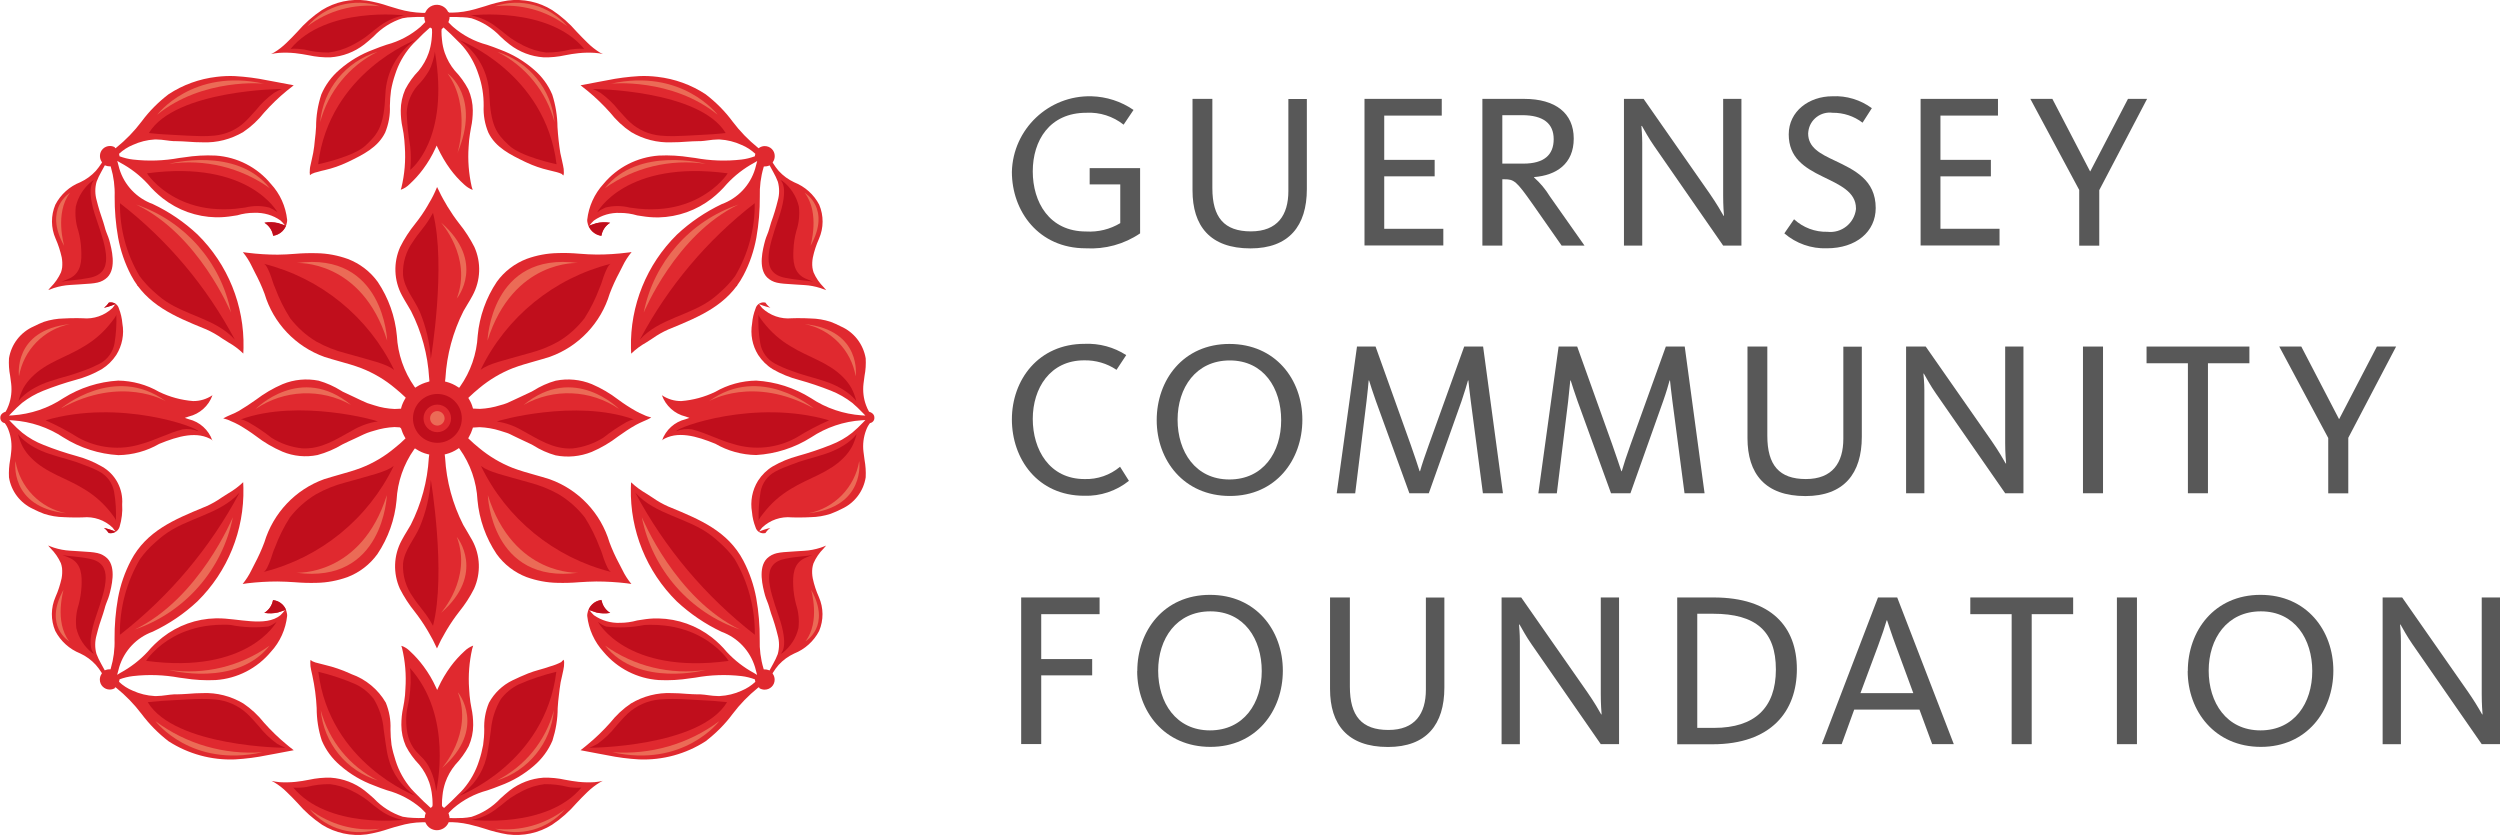 <?xml version="1.0" encoding="UTF-8"?>
<svg id="Layer_1" data-name="Layer 1" xmlns="http://www.w3.org/2000/svg" viewBox="0 0 239.43 80">
  <defs>
    <style>
      .cls-1 {
        fill: #585858;
      }

      .cls-1, .cls-2, .cls-3, .cls-4, .cls-5 {
        stroke-width: 0px;
      }

      .cls-2 {
        fill: #e0292f;
      }

      .cls-3 {
        fill: #c00e1c;
      }

      .cls-4 {
        fill: #d1000e;
      }

      .cls-5 {
        fill: #eb6b56;
      }
    </style>
  </defs>
  <g id="Group_26" data-name="Group 26">
    <g id="Group_18" data-name="Group 18">
      <g id="Group_16" data-name="Group 16">
        <path id="Path_1" data-name="Path 1" class="cls-1" d="M96.91,16.46c.1-4.1,3.52-7.34,7.62-7.24,1.44.04,2.84.49,4.03,1.31l-.95,1.41c-1.01-.8-2.28-1.21-3.57-1.14-3.52,0-5.13,2.66-5.13,5.61s1.58,5.76,5.11,5.76c1.15.07,2.29-.21,3.27-.8v-3.71h-2.93v-1.56h4.83v6.25c-1.53,1.04-3.36,1.54-5.21,1.43-4.51,0-7.07-3.55-7.07-7.32Z"/>
        <path id="Path_2" data-name="Path 2" class="cls-1" d="M114.21,18.23v-8.76h1.9v8.55c0,2.81,1.14,4.14,3.69,4.14s3.59-1.56,3.59-3.86v-8.82h1.77v8.63c0,3.52-1.71,5.68-5.4,5.68-3.89,0-5.55-2.17-5.55-5.55Z"/>
        <path id="Path_3" data-name="Path 3" class="cls-1" d="M130.67,9.47h7.41v1.6h-5.51v4.24h4.83v1.58h-4.83v5.02h5.66v1.6h-7.55v-14.05Z"/>
        <path id="Path_4" data-name="Path 4" class="cls-1" d="M141.97,9.47h4c3,0,4.75,1.37,4.75,3.8s-1.67,3.52-3.8,3.69v.04c.59.52,1.09,1.12,1.5,1.79l3.33,4.73h-2.19l-2.79-3.99c-1.54-2.19-1.77-2.36-2.68-2.36h-.21v6.35h-1.91v-14.06ZM145.89,15.67c2.01,0,2.91-.85,2.91-2.34s-.97-2.3-3.04-2.3h-1.88v4.64h2Z"/>
        <path id="Path_5" data-name="Path 5" class="cls-1" d="M155.53,9.47h1.88l6.33,9.07c.7,1.02,1.12,1.75,1.33,2.13h.04c-.02-.26-.08-.93-.08-1.96v-9.24h1.75v14.05h-1.75l-6.64-9.58c-.49-.7-.91-1.48-1.14-1.88h-.05c.02.25.08.89.08,1.6v9.86h-1.75v-14.05Z"/>
        <path id="Path_6" data-name="Path 6" class="cls-1" d="M170.89,22.35l.93-1.35c.87.8,2.01,1.23,3.19,1.2,1.36.16,2.58-.82,2.74-2.17,0-.02,0-.04,0-.07,0-1.6-1.58-2.26-3.21-3.06-1.73-.84-3.23-1.8-3.23-4.03s1.96-3.65,4.18-3.65c1.35-.07,2.69.34,3.78,1.14l-.89,1.39c-.82-.63-1.83-.96-2.87-.95-1.13-.15-2.18.65-2.32,1.78,0,.07-.01.13-.02.2,0,1.35,1.14,1.94,2.55,2.6,1.86.89,3.92,1.83,3.92,4.54,0,2.28-1.88,3.86-4.68,3.86-1.49.05-2.94-.46-4.07-1.43Z"/>
        <path id="Path_7" data-name="Path 7" class="cls-1" d="M183.94,9.47h7.41v1.6h-5.51v4.24h4.83v1.58h-4.83v5.02h5.66v1.6h-7.56v-14.05Z"/>
        <path id="Path_8" data-name="Path 8" class="cls-1" d="M199.14,18.21l-4.69-8.74h2.11l3.61,6.94h.02l3.61-6.94h1.83l-4.58,8.74v5.32h-1.92v-5.32Z"/>
      </g>
      <g id="Group_15" data-name="Group 15">
        <path id="Path_9" data-name="Path 9" class="cls-1" d="M96.91,40.17c0-3.8,2.55-7.24,6.96-7.24,1.41-.06,2.8.31,3.99,1.08l-.93,1.41c-.91-.62-2-.93-3.1-.91-3.25,0-4.92,2.66-4.92,5.61s1.6,5.76,4.96,5.76c1.24.04,2.45-.38,3.4-1.18l.85,1.35c-1.21.97-2.73,1.48-4.28,1.43-4.46,0-6.93-3.52-6.93-7.32Z"/>
        <path id="Path_10" data-name="Path 10" class="cls-1" d="M110.78,40.24c0-3.86,2.55-7.3,6.96-7.3s6.99,3.4,6.99,7.26-2.55,7.3-6.94,7.3c-4.41,0-7.01-3.42-7.01-7.26ZM122.7,40.24c0-3.06-1.67-5.72-4.92-5.72s-5,2.62-5,5.68,1.71,5.72,4.96,5.72,4.96-2.61,4.96-5.67Z"/>
        <path id="Path_11" data-name="Path 11" class="cls-1" d="M129.95,33.19h1.79l3.36,9.39c.4,1.14.63,1.83.86,2.55h.04c.19-.68.45-1.43.85-2.55l3.38-9.39h1.81l1.9,14.05h-1.92l-1.16-8.82c-.13-1.02-.19-1.58-.23-1.98h-.04c-.13.46-.3,1.05-.61,1.96l-3.14,8.84h-1.86l-3.21-8.84c-.32-.91-.51-1.5-.65-1.96h-.04c-.04.48-.1,1.08-.21,2.03l-1.08,8.78h-1.77l1.94-14.05Z"/>
        <path id="Path_12" data-name="Path 12" class="cls-1" d="M149.26,33.19h1.79l3.36,9.39c.4,1.14.63,1.83.87,2.55h.04c.19-.68.44-1.43.84-2.55l3.38-9.39h1.81l1.9,14.05h-1.92l-1.16-8.82c-.13-1.02-.19-1.58-.23-1.98h-.04c-.13.46-.29,1.05-.61,1.96l-3.14,8.84h-1.86l-3.21-8.84c-.32-.91-.51-1.5-.65-1.96h-.04c-.04.48-.11,1.08-.21,2.03l-1.08,8.78h-1.77l1.94-14.06Z"/>
        <path id="Path_13" data-name="Path 13" class="cls-1" d="M167.36,41.95v-8.76h1.9v8.55c0,2.81,1.14,4.14,3.69,4.14s3.59-1.56,3.59-3.86v-8.82h1.77v8.63c0,3.52-1.71,5.68-5.4,5.68-3.89,0-5.55-2.17-5.55-5.55Z"/>
        <path id="Path_14" data-name="Path 14" class="cls-1" d="M182.55,33.19h1.88l6.33,9.07c.7,1.02,1.12,1.75,1.33,2.13h.04c-.02-.26-.09-.93-.09-1.96v-9.24h1.75v14.05h-1.75l-6.65-9.58c-.49-.7-.91-1.48-1.14-1.88h-.04c.02.25.09.89.09,1.6v9.86h-1.75v-14.05Z"/>
        <path id="Path_15" data-name="Path 15" class="cls-1" d="M199.49,33.19h1.92v14.05h-1.92v-14.05Z"/>
        <path id="Path_16" data-name="Path 16" class="cls-1" d="M209.55,34.79h-3.97v-1.6h9.85v1.6h-3.97v12.45h-1.92v-12.45Z"/>
        <path id="Path_17" data-name="Path 17" class="cls-1" d="M222.97,41.93l-4.68-8.74h2.11l3.61,6.94h.02l3.61-6.94h1.84l-4.58,8.74v5.32h-1.92v-5.32Z"/>
      </g>
      <g id="Group_17" data-name="Group 17">
        <path id="Path_18" data-name="Path 18" class="cls-1" d="M97.8,57.22h7.51v1.6h-5.59v4.3h4.88v1.56h-4.88v6.58h-1.92v-14.05Z"/>
        <path id="Path_19" data-name="Path 19" class="cls-1" d="M108.92,64.27c0-3.86,2.55-7.3,6.96-7.3s6.98,3.4,6.98,7.26-2.55,7.3-6.94,7.3c-4.41,0-7.01-3.42-7.01-7.26ZM120.84,64.27c0-3.06-1.67-5.72-4.92-5.72s-5,2.62-5,5.68,1.71,5.72,4.96,5.72,4.96-2.62,4.96-5.68h0Z"/>
        <path id="Path_20" data-name="Path 20" class="cls-1" d="M127.38,65.98v-8.76h1.9v8.55c0,2.81,1.14,4.14,3.69,4.14s3.59-1.56,3.59-3.86v-8.82h1.77v8.63c0,3.52-1.71,5.68-5.4,5.68-3.89,0-5.55-2.17-5.55-5.55Z"/>
        <path id="Path_21" data-name="Path 21" class="cls-1" d="M143.81,57.22h1.88l6.33,9.07c.7,1.01,1.12,1.75,1.33,2.13h.04c-.02-.26-.08-.93-.08-1.96v-9.24h1.75v14.05h-1.75l-6.64-9.58c-.49-.7-.91-1.48-1.14-1.88h-.05c.02.25.08.89.08,1.6v9.86h-1.75v-14.05Z"/>
        <path id="Path_22" data-name="Path 22" class="cls-1" d="M160.63,57.22h3.48c5.53,0,7.98,2.81,7.98,6.86s-2.47,7.2-8.08,7.2h-3.38v-14.05ZM164.17,69.71c3.88,0,5.91-1.92,5.91-5.59s-1.92-5.34-6.01-5.34h-1.52v10.93h1.62Z"/>
        <path id="Path_23" data-name="Path 23" class="cls-1" d="M179.87,57.22h1.83l5.42,14.05h-2.07l-1.22-3.31h-6.25l-1.2,3.31h-1.9l5.38-14.05ZM183.24,66.38l-1.67-4.54c-.44-1.18-.63-1.83-.84-2.43h-.04c-.19.64-.42,1.35-.82,2.43l-1.69,4.54h5.06Z"/>
        <path id="Path_24" data-name="Path 24" class="cls-1" d="M192.67,58.82h-3.97v-1.6h9.85v1.6h-3.97v12.45h-1.92v-12.45Z"/>
        <path id="Path_25" data-name="Path 25" class="cls-1" d="M202.74,57.22h1.92v14.05h-1.92v-14.05Z"/>
        <path id="Path_26" data-name="Path 26" class="cls-1" d="M209.53,64.27c0-3.86,2.55-7.3,6.96-7.3s6.98,3.4,6.98,7.26-2.55,7.3-6.94,7.3c-4.41,0-7.01-3.42-7.01-7.26ZM221.45,64.27c0-3.06-1.67-5.72-4.92-5.72s-5,2.62-5,5.68,1.71,5.72,4.96,5.72,4.96-2.62,4.96-5.68Z"/>
        <path id="Path_27" data-name="Path 27" class="cls-1" d="M228.18,57.22h1.88l6.33,9.07c.48.69.92,1.4,1.33,2.13h.04c-.02-.26-.08-.93-.08-1.96v-9.24h1.75v14.05h-1.75l-6.64-9.58c-.49-.7-.91-1.48-1.14-1.88h-.04c.02.25.08.89.08,1.6v9.86h-1.75v-14.05Z"/>
      </g>
    </g>
    <g id="Group_14" data-name="Group 14">
      <path id="Path_28" data-name="Path 28" class="cls-4" d="M80.78,28.99h0,0s0,0,0,0Z"/>
      <path id="Path_29" data-name="Path 29" class="cls-4" d="M80.78,51.06h0s0,0,0,0h0Z"/>
      <path id="Path_30" data-name="Path 30" class="cls-2" d="M53.78,63.35c.08-.05.14-.11.2-.17.03.08.05.17.05.26,0,.25-.02.5-.08.74-.04.18-.08.37-.12.55-.11.41-.18.82-.23,1.24l-.07.58c-.05.42-.1.84-.12,1.27,0,1.06-.18,2.1-.5,3.11-.39.92-.99,1.73-1.74,2.38-.96.84-2.06,1.49-3.26,1.93-.42.17-.83.32-1.25.46-1.19.32-2.3.9-3.24,1.71-.04.04-.23.21-.41.4l-.06.07.03.08c.03.09.05.19.07.28v.11h.13c.33.01.66,0,.99-.01h.14c.29-.02.57-.05.85-.11,1.05-.34,2-.94,2.76-1.75.3-.27.59-.53.89-.77.94-.72,2.06-1.15,3.24-1.23.7-.02,1.4.05,2.08.2.42.08.85.15,1.3.2.5.05,1.01.06,1.51.03.27-.02.54-.07.8-.13-.03.02-.06.03-.09.04-.07.04-.14.07-.2.11-.43.26-.84.58-1.2.93-.36.34-.7.7-1.04,1.06-.68.79-1.47,1.49-2.34,2.07-1.27.79-2.78,1.12-4.27.92-.73-.12-1.45-.3-2.16-.54-.32-.1-.65-.2-.98-.28-.71-.21-1.45-.33-2.19-.35h-.3s-.03.08-.03.08c-.2.42-.63.69-1.1.69-.46,0-.88-.27-1.07-.69l-.04-.07h-.29c-.75.01-1.48.13-2.2.34-.32.08-.65.18-.97.28-.7.24-1.42.42-2.15.54-1.49.2-3-.13-4.27-.92-.87-.58-1.66-1.28-2.34-2.07-.34-.36-.68-.72-1.04-1.06-.36-.36-.76-.67-1.19-.93-.07-.04-.13-.07-.2-.11-.03-.01-.06-.03-.09-.04.26.06.53.11.8.13.5.03,1.01.02,1.51-.03.44-.04.87-.12,1.29-.2.69-.15,1.39-.22,2.09-.2,1.18.08,2.31.51,3.24,1.23.3.24.6.5.89.76.76.81,1.71,1.41,2.76,1.75.33.06.66.1.99.11.33.02.66.02.99.01h.12l.02-.11c0-.1.03-.19.06-.28l.03-.08-.06-.07c-.18-.19-.37-.37-.4-.4-.94-.81-2.05-1.39-3.24-1.71-.42-.14-.84-.29-1.25-.46-1.2-.44-2.3-1.09-3.26-1.93-.76-.65-1.36-1.46-1.75-2.38-.33-1-.49-2.05-.49-3.11-.05-1.04-.19-2.08-.41-3.1-.04-.18-.08-.36-.12-.54-.06-.24-.08-.49-.08-.74.01-.08.02-.15.02-.23l.18.13c.18.09.38.15.58.19.22.06.44.12.66.17.8.19,1.59.46,2.34.8l.15.07c1.39.49,2.56,1.46,3.3,2.73.33.81.49,1.68.45,2.56,0,.5.04,1,.1,1.49.09.51.23,1.02.39,1.51.31.99.82,1.9,1.49,2.69.17.19.35.37.53.55.11.11.23.22.34.34.21.23.44.43.67.64l.32.3.09-.05s.09-.11.09-.11c.01-.11.02-.21.01-.32,0-.24-.02-.48-.05-.71-.04-.43-.14-.85-.27-1.25-.22-.62-.54-1.19-.95-1.69-.51-.53-.95-1.13-1.29-1.79-.28-.64-.43-1.32-.43-2.02,0-.55.05-1.11.17-1.65.04-.19.07-.37.1-.56.07-.42.11-.85.12-1.27.09-1.31-.02-2.63-.33-3.91-.02-.05-.07-.18-.05-.19.31.1.58.28.81.51.48.44.92.93,1.31,1.46.46.62.86,1.29,1.18,2l.12.26.12-.26c.32-.7.72-1.37,1.18-2,.39-.53.83-1.01,1.32-1.46.23-.23.52-.41.83-.53-.03.11-.06.22-.1.33-.28,1.25-.38,2.53-.29,3.8.02.43.06.85.12,1.27.03.19.06.38.1.57.12.54.17,1.09.17,1.64,0,.7-.15,1.38-.43,2.02-.34.65-.78,1.25-1.29,1.79-.41.5-.74,1.08-.95,1.69-.14.41-.23.83-.27,1.25-.04.28-.05.56-.05.83,0,.07,0,.13.02.2l.18.16.31-.28c.23-.21.46-.42.68-.65.11-.12.22-.23.34-.34.19-.17.36-.36.53-.55.67-.79,1.18-1.7,1.49-2.69.17-.49.29-1,.39-1.51.07-.49.11-.99.11-1.49-.04-.87.11-1.75.45-2.56.51-.94,1.3-1.69,2.25-2.15.49-.24,1-.46,1.51-.67.67-.27,1.39-.41,2.08-.66.4-.11.78-.26,1.14-.45"/>
      <path id="Path_31" data-name="Path 31" class="cls-2" d="M10.98,65.88l.08-.06.08.06c.9.73,1.72,1.57,2.42,2.5.74.98,1.6,1.86,2.58,2.61,1.89,1.22,4.12,1.83,6.37,1.74,1.03-.06,2.06-.19,3.07-.4l.87-.16c.56-.1,1.12-.21,1.68-.32-.29-.22-.66-.53-.67-.54-.77-.63-1.49-1.33-2.16-2.08-.57-.72-1.24-1.35-2-1.86-1.18-.7-2.53-1.05-3.9-.99-.46,0-.93.03-1.42.07-.36.03-.73.04-1.1.05h-.23c-.25.02-.49.04-.74.08-.3.05-.6.07-.9.08h-.21c-.72-.04-1.42-.21-2.08-.51-.49-.2-.94-.49-1.32-.85l.05-.24c.41-.15.84-.26,1.28-.31,1.48-.17,2.97-.12,4.44.15l.46.06c1,.16,2.02.22,3.03.17,2.06-.14,3.96-1.12,5.28-2.7.88-.95,1.42-2.16,1.56-3.44,0-.08,0-.16-.02-.24-.1-.68-.65-1.2-1.34-1.26-.09.5-.39.95-.83,1.21.44.07.88.06,1.31-.04.12-.03.68-.23.68-.23l-.23.27c-.07.08-.14.15-.21.22-1.42,1.17-4.12.27-6.05.3h-.15c-1.85.04-3.64.68-5.09,1.82-.52.41-1,.87-1.43,1.38-.76.82-1.65,1.5-2.63,2.03l-.29.18.2-.75c.48-1.57,1.66-2.82,3.2-3.38,1.57-.74,3.02-1.72,4.29-2.91,2.9-2.86,4.49-6.79,4.4-10.86l-.02-.55c-.43.41-.91.77-1.43,1.07l-.6.38c-.48.34-.99.63-1.53.87l-.2.08c-2.83,1.17-5.5,2.27-6.99,5.1-.59,1.13-1.01,2.34-1.24,3.6-.23,1.3-.34,2.62-.33,3.94.03.94-.09,1.88-.36,2.79l-.03.09h-.1c-.12,0-.23.02-.34.06l-.11.04-.35-.64c-.17-.3-.32-.61-.44-.93-.17-.59-.16-1.22.01-1.81.16-.66.37-1.34.63-2.07.05-.14.09-.29.13-.43.04-.17.09-.33.15-.49l.1-.26c.08-.18.14-.37.2-.56.21-.79.71-2.64-.19-3.54-.26-.25-.58-.42-.93-.5-.22-.05-.44-.08-.67-.1-.38-.03-.77-.06-1.15-.08l-.81-.05c-.53-.03-1.05-.13-1.55-.29-.19-.07-.37-.13-.55-.21.08.1.15.19.24.28.41.41.74.89.98,1.42.05.15.09.31.11.47.03.32.02.65-.04.97-.14.62-.33,1.22-.59,1.8-.45,1.03-.46,2.2-.02,3.24.51.98,1.36,1.75,2.39,2.16.56.26,1.07.63,1.49,1.09.2.23.39.48.55.74l.04.07-.04.07c-.11.16-.16.35-.16.54,0,.53.43.95.95.95.18,0,.35-.05.5-.14"/>
      <path id="Path_32" data-name="Path 32" class="cls-2" d="M20.34,42.19c-.36-1.02-1.21-1.79-2.26-2.04l-.38-.13.38-.13c1.05-.25,1.91-1.02,2.27-2.04-.55.37-1.2.57-1.86.56-1.13-.09-2.23-.39-3.25-.88-1.19-.69-2.55-1.06-3.92-1.08-1.86.11-3.67.69-5.25,1.68-1.45.97-3.13,1.53-4.87,1.65l-.34.02.24-.25c.32-.34.66-.66,1.02-.97.62-.48,1.3-.87,2.03-1.16,1.01-.4,2.05-.75,3.1-1.04.87-.23,1.71-.57,2.49-1.02.56-.35,1.04-.82,1.4-1.37.56-.9.77-1.97.58-3.01-.04-.49-.15-.97-.33-1.43-.11-.42-.53-.67-.95-.57-.13.19-.29.36-.47.49.22-.05.43-.11.64-.18l.44-.16-.28.37c-.76.72-1.79,1.08-2.84.98-.17,0-.32,0-.44-.01h-.3c-.36,0-.7.01-1.07.03-.65.01-1.29.12-1.91.32-.33.13-.66.27-.98.44-1.26.55-2.15,1.7-2.37,3.06-.03.56,0,1.12.11,1.67.04.26.07.51.1.76.08.7,0,1.42-.25,2.08-.08.21-.17.41-.28.6-.33.1-.51.31-.51.55-.02.26.16.5.42.54.16.2.28.43.37.68.25.66.33,1.38.25,2.08-.02.26-.06.51-.1.76-.1.55-.14,1.12-.11,1.68.21,1.33,1.08,2.46,2.3,3.02.34.18.7.33,1.06.47.62.2,1.26.31,1.91.32.36.02.71.03,1.07.03h.31c.11,0,.26-.01.43-.01,1.04-.1,2.08.25,2.84.98l.28.37-.44-.16c-.21-.07-.42-.13-.64-.18.19.13.34.3.47.49.44.09.87-.17,1-.59.21-.7.3-1.43.25-2.15.11-1.48-.64-2.9-1.94-3.63-.76-.44-1.56-.77-2.41-1-1.08-.3-2.14-.65-3.18-1.07-.73-.28-1.41-.67-2.03-1.16-.36-.3-.7-.62-1.02-.96l-.24-.25.34.02c1.73.11,3.41.68,4.86,1.64,1.59,1,3.4,1.58,5.26,1.69,1.37-.02,2.72-.39,3.91-1.08,1.79-.73,3.67-1.29,5.12-.34"/>
      <path id="Path_33" data-name="Path 33" class="cls-2" d="M72.74,65.88l-.08-.06-.08.06c-.9.73-1.72,1.57-2.42,2.5-.73.99-1.61,1.86-2.58,2.61-1.89,1.22-4.12,1.83-6.37,1.74-1.03-.06-2.06-.19-3.07-.4l-.86-.16c-.56-.1-1.13-.21-1.68-.32.29-.22.66-.53.67-.54.77-.63,1.49-1.33,2.16-2.08.57-.72,1.24-1.35,2-1.86,1.18-.7,2.53-1.05,3.9-.99.47,0,.93.03,1.42.07.37.03.73.04,1.1.05h.24c.25.02.49.04.74.08.3.05.6.07.9.08h.21c.72-.04,1.43-.21,2.08-.51.49-.2.93-.49,1.32-.85l-.05-.24c-.41-.15-.84-.26-1.27-.31-1.48-.17-2.97-.12-4.44.15l-.46.06c-1,.16-2.02.22-3.03.17-2.06-.14-3.97-1.12-5.29-2.7-.87-.95-1.42-2.16-1.56-3.44,0-.08,0-.16.02-.24.1-.68.64-1.21,1.33-1.3,0,.02,0,.03,0,.04.09.5.39.94.83,1.21-.44.07-.88.06-1.31-.04-.12-.03-.67-.23-.67-.23l.23.27c.07.08.14.15.21.22.73.51,1.62.77,2.51.73.55,0,1.1-.08,1.64-.23l.46-.07c.48-.08.96-.13,1.45-.12h.14c1.85.04,3.64.68,5.1,1.82.52.41,1,.87,1.42,1.38.76.82,1.64,1.5,2.62,2.03l.29.18-.2-.75c-.48-1.57-1.66-2.82-3.2-3.38-1.57-.74-3.02-1.73-4.29-2.91-2.9-2.86-4.49-6.79-4.4-10.86l.02-.55c.43.41.92.77,1.44,1.07l.59.38c.48.34.99.63,1.53.87l.2.08c2.82,1.17,5.5,2.27,6.99,5.1.59,1.13,1.01,2.34,1.24,3.6.23,1.3.34,2.62.33,3.94-.03.94.09,1.88.36,2.79l.03.09h.1c.12,0,.23.02.34.06l.11.04.35-.64c.17-.3.32-.61.44-.93.16-.59.16-1.22-.01-1.81-.17-.7-.38-1.39-.63-2.07-.05-.14-.09-.29-.13-.43-.05-.17-.09-.33-.15-.49l-.1-.26c-.08-.18-.14-.37-.2-.56-.21-.79-.71-2.64.19-3.54.26-.25.58-.42.93-.5.22-.05.44-.08.67-.1.38-.03.77-.06,1.15-.08l.81-.05c.53-.03,1.05-.13,1.55-.29.2-.07.37-.13.55-.21-.08.1-.16.19-.24.28-.41.41-.74.89-.97,1.42-.05.15-.09.31-.11.47-.04.32-.02.65.04.97.13.62.33,1.22.59,1.8.45,1.03.46,2.2.02,3.24-.51.98-1.36,1.75-2.39,2.16-.56.26-1.07.63-1.49,1.09-.2.23-.38.48-.54.74l-.04.07.04.07c.11.16.16.35.16.54,0,.53-.43.95-.96.95-.17,0-.35-.05-.5-.14"/>
      <path id="Path_34" data-name="Path 34" class="cls-2" d="M42.96,1.14l.04.07h.3c.74-.01,1.48-.13,2.19-.33.33-.09.65-.19.98-.29.7-.24,1.42-.42,2.15-.54,1.49-.19,3,.13,4.27.92.87.58,1.66,1.28,2.34,2.07.34.36.69.72,1.04,1.06.36.36.76.67,1.19.94.07.04.14.07.2.1.03.01.06.03.09.04-.26-.06-.53-.11-.81-.12-.5-.03-1.01-.02-1.51.03-.45.04-.88.12-1.3.2-.68.15-1.38.22-2.08.2-1.18-.08-2.31-.51-3.24-1.23-.31-.23-.6-.5-.89-.77-.76-.8-1.71-1.4-2.76-1.74-.28-.06-.56-.09-.85-.1h-.14c-.33-.03-.66-.03-1-.02h-.12v.12c-.02.1-.04.19-.08.29l-.03.08.05.06c.18.19.37.37.41.4.94.81,2.04,1.39,3.24,1.71.42.14.83.29,1.25.46,1.2.44,2.3,1.09,3.26,1.93.76.65,1.35,1.46,1.74,2.38.32,1,.49,2.05.5,3.11.02.43.07.85.11,1.28l.07.58c.05.42.12.83.23,1.24.04.18.08.36.12.55.06.24.09.49.08.73,0,.09-.01.18-.05.26l-.15-.15c-.15-.07-.31-.13-.47-.17-.33-.09-.55-.14-.77-.19-.74-.17-1.46-.42-2.14-.74l-.15-.07c-1.38-.67-2.81-1.36-3.5-2.79-.34-.81-.49-1.68-.45-2.56.01-1.02-.15-2.04-.49-3-.32-.99-.82-1.9-1.49-2.69-.16-.2-.35-.37-.53-.55-.11-.11-.23-.22-.34-.34-.22-.23-.45-.44-.68-.65l-.31-.28-.18.16c-.01.07-.02.13-.02.2,0,.28.02.56.05.84.04.42.13.84.27,1.25.22.61.54,1.19.96,1.69.51.53.94,1.13,1.29,1.79.28.64.43,1.33.43,2.02,0,.55-.05,1.1-.17,1.64-.04.19-.07.38-.1.58-.07.42-.11.85-.13,1.27-.09,1.27.01,2.55.29,3.8.04.1.07.21.1.32-.31-.12-.59-.3-.83-.53-.49-.44-.93-.93-1.32-1.46-.46-.63-.85-1.3-1.18-2l-.12-.26-.12.26c-.32.71-.72,1.38-1.18,2-.39.53-.83,1.01-1.32,1.46-.23.23-.5.4-.81.51-.02-.01.03-.14.05-.19.31-1.28.42-2.6.33-3.91-.02-.43-.06-.85-.12-1.28-.03-.18-.06-.37-.1-.56-.12-.54-.17-1.1-.17-1.65,0-.7.15-1.38.43-2.02.34-.65.77-1.26,1.29-1.79.41-.5.74-1.08.95-1.69.14-.4.23-.82.28-1.25.03-.24.04-.48.05-.72,0-.11,0-.21-.01-.32l-.05-.1h-.04s-.09-.06-.09-.06l-.32.29c-.23.2-.45.41-.67.64-.11.12-.22.23-.34.34-.18.18-.37.35-.53.55-.67.79-1.18,1.7-1.49,2.69-.17.49-.3,1-.39,1.51-.07.5-.1.99-.11,1.49.04.87-.12,1.74-.45,2.55-.7,1.43-2.12,2.12-3.5,2.79l-.15.07c-.68.32-1.4.57-2.14.74-.22.05-.44.1-.66.17-.2.04-.39.1-.58.19l-.18.13c0-.08,0-.15-.02-.23,0-.25.02-.5.08-.74.04-.19.08-.36.12-.54.1-.41.18-.83.23-1.25l.06-.58c.05-.43.1-.85.12-1.28,0-1.06.17-2.1.5-3.11.39-.92.99-1.73,1.75-2.38.96-.84,2.06-1.49,3.26-1.93.41-.17.83-.32,1.25-.46,1.2-.32,2.3-.9,3.24-1.71.03-.03.22-.21.4-.4l.06-.06-.03-.08c-.03-.09-.05-.19-.06-.29v-.12h-.13c-.33-.01-.66,0-.99.02-.33,0-.66.04-.99.11-1.05.34-2,.94-2.76,1.75-.29.26-.59.53-.89.76-.93.72-2.06,1.15-3.24,1.23-.7.02-1.4-.05-2.09-.2-.42-.08-.85-.15-1.29-.2-.5-.05-1.01-.06-1.51-.03-.27.02-.54.06-.8.12.03-.02.06-.03.09-.04.07-.03.14-.07.2-.11.44-.26.84-.58,1.2-.93.36-.34.7-.7,1.04-1.06.68-.79,1.47-1.49,2.34-2.07,1.27-.79,2.78-1.12,4.27-.92.73.12,1.45.3,2.15.54.32.1.65.2.97.29.72.21,1.46.32,2.2.35h.3s.04-.08.04-.08c.28-.6.99-.86,1.59-.58.26.12.46.32.58.58"/>
      <path id="Path_35" data-name="Path 35" class="cls-2" d="M63.4,42.19c.36-1.02,1.21-1.79,2.26-2.04l.37-.13-.37-.13c-1.05-.25-1.9-1.02-2.27-2.04.55.37,1.2.57,1.86.56,1.13-.09,2.23-.39,3.25-.88,1.19-.69,2.55-1.06,3.92-1.08,1.86.11,3.67.69,5.25,1.68,1.45.97,3.13,1.53,4.87,1.65l.34.02-.24-.25c-.32-.34-.66-.66-1.02-.97-.62-.48-1.3-.87-2.03-1.16-1.01-.4-2.04-.75-3.09-1.04-.87-.23-1.71-.57-2.49-1.02-.57-.35-1.04-.82-1.4-1.37-.56-.9-.76-1.97-.58-3.01.04-.49.15-.97.33-1.43.11-.42.53-.67.95-.57,0,0,0,0,0,0,.12.19.28.36.47.49-.22-.05-.43-.11-.64-.18l-.44-.16.29.37c.76.72,1.8,1.08,2.84.98.17,0,.31,0,.44-.01h.3c.35,0,.7.01,1.07.03.65.01,1.29.12,1.91.32.33.13.66.27.98.44,1.26.55,2.15,1.7,2.38,3.06.03.56,0,1.12-.11,1.67-.03.26-.07.51-.1.76-.08.7,0,1.42.25,2.08.08.21.17.41.28.6.34.1.51.31.51.55.03.26-.16.5-.42.54-.16.21-.28.43-.37.68-.25.66-.34,1.38-.25,2.08.03.26.06.51.1.76.1.55.14,1.12.11,1.68-.21,1.33-1.07,2.46-2.3,3.02-.34.18-.7.33-1.06.47-.62.2-1.26.31-1.91.32-.36.02-.71.03-1.07.03h-.31c-.12,0-.26-.01-.43-.01-1.04-.1-2.08.25-2.84.98l-.29.37.44-.16c.21-.07.42-.13.64-.18-.19.13-.35.3-.47.49-.41.11-.84-.14-.95-.55-.18-.46-.3-.95-.34-1.45-.18-1.04.02-2.11.58-3.01.36-.56.84-1.03,1.4-1.37.76-.44,1.56-.77,2.41-1,1.08-.3,2.14-.65,3.18-1.07.73-.28,1.42-.67,2.03-1.16.36-.3.7-.62,1.02-.96l.24-.25-.34.02c-1.74.11-3.41.68-4.86,1.64-1.58,1-3.39,1.58-5.26,1.69-1.37-.02-2.72-.39-3.91-1.08-1.79-.73-3.67-1.29-5.12-.34"/>
      <path id="Path_36" data-name="Path 36" class="cls-2" d="M10.98,14.14l.08.06.08-.06c.9-.73,1.72-1.57,2.42-2.5.73-.99,1.6-1.86,2.58-2.61,1.38-.91,2.96-1.48,4.61-1.67.58-.07,1.17-.1,1.76-.07,1.03.06,2.06.19,3.07.4l.87.16c.56.1,1.12.21,1.68.32-.29.22-.66.53-.67.53-.77.63-1.49,1.33-2.16,2.08-.57.72-1.24,1.35-2,1.86-1.18.7-2.53,1.05-3.9.99-.46,0-.93-.02-1.42-.06-.36-.03-.73-.04-1.1-.05h-.23c-.25-.01-.49-.05-.74-.08-.3-.05-.6-.07-.9-.08h-.21c-.72.04-1.42.22-2.08.52-.49.2-.93.49-1.32.85l.05.24c.41.15.84.26,1.28.31,1.48.17,2.97.12,4.44-.15l.46-.06c1-.16,2.02-.22,3.03-.17,2.06.14,3.97,1.12,5.28,2.71.88.95,1.42,2.15,1.56,3.44,0,.08,0,.16-.02.24-.1.68-.65,1.21-1.33,1.3,0-.01,0-.03,0-.04-.09-.5-.39-.94-.83-1.21.44-.07.88-.06,1.31.04.12.03.68.23.68.23l-.23-.28s-.12-.13-.21-.21c-.73-.52-1.61-.77-2.51-.74-.56,0-1.11.08-1.64.24l-.46.07c-.48.08-.96.12-1.44.12h-.15c-1.85-.04-3.64-.68-5.09-1.82-.52-.41-1-.87-1.43-1.38-.76-.82-1.64-1.5-2.63-2.03l-.29-.17.2.75c.47,1.57,1.66,2.82,3.2,3.38,1.57.74,3.02,1.73,4.29,2.92,2.9,2.86,4.49,6.79,4.4,10.86l-.02.54c-.43-.42-.91-.78-1.43-1.07l-.6-.38c-.48-.34-.99-.63-1.53-.87l-.2-.08c-2.83-1.16-5.5-2.27-6.99-5.1-.59-1.13-1.01-2.35-1.24-3.61-.23-1.3-.34-2.62-.33-3.94.03-.94-.09-1.88-.36-2.79l-.03-.09h-.1c-.12,0-.23-.02-.34-.06l-.11-.04-.35.64c-.17.3-.32.61-.44.93-.17.59-.16,1.21.01,1.8.16.66.37,1.33.63,2.07.05.15.09.29.13.44.04.17.09.33.15.49l.1.26c.08.18.14.37.2.56.21.79.71,2.64-.19,3.54-.26.25-.58.42-.93.5-.22.05-.44.08-.67.1-.38.03-.77.05-1.15.08l-.81.05c-.53.03-1.05.13-1.55.29-.19.07-.37.13-.55.2.08-.1.15-.19.24-.28.41-.41.74-.89.98-1.42.05-.15.09-.31.11-.46.03-.32.02-.65-.04-.97-.14-.62-.33-1.22-.59-1.8-.45-1.03-.46-2.21-.02-3.25.51-.98,1.36-1.75,2.39-2.15.56-.26,1.07-.63,1.49-1.09.2-.23.38-.48.55-.74l.04-.07-.04-.07c-.11-.16-.16-.35-.16-.55,0-.53.43-.95.96-.95.17,0,.35.05.49.14"/>
      <path id="Path_37" data-name="Path 37" class="cls-2" d="M72.74,14.14l-.08.06-.08-.06c-.9-.73-1.72-1.57-2.42-2.5-.73-.99-1.6-1.86-2.58-2.61-1.38-.91-2.96-1.48-4.61-1.67-.58-.07-1.17-.1-1.76-.07-1.03.06-2.06.19-3.07.4l-.86.16c-.56.1-1.13.21-1.68.32.29.22.66.53.67.53.77.63,1.49,1.33,2.16,2.08.57.72,1.24,1.35,2,1.86,1.18.7,2.53,1.05,3.9.99.47,0,.93-.02,1.42-.06.37-.03.73-.04,1.1-.05h.24c.24-.01.49-.05.74-.08.3-.05.6-.07.9-.08h.21c.72.04,1.43.22,2.08.52.49.2.93.49,1.32.85l-.05.24c-.41.15-.84.26-1.27.31-1.48.17-2.97.12-4.44-.15l-.46-.06c-1-.16-2.02-.22-3.03-.17-2.06.15-3.97,1.12-5.29,2.71-.87.95-1.42,2.16-1.56,3.44,0,.08,0,.16.02.24.1.68.65,1.21,1.33,1.3,0-.01,0-.03,0-.04.09-.5.39-.94.83-1.21-.44-.07-.88-.06-1.31.04-.12.03-.67.23-.67.23l.23-.28c.07-.07.14-.15.21-.21.73-.51,1.61-.77,2.51-.73.55,0,1.1.08,1.64.24l.46.07c.48.08.96.12,1.45.12h.14c1.85-.04,3.64-.68,5.1-1.82.52-.41,1-.87,1.43-1.38.76-.82,1.64-1.5,2.62-2.03l.29-.17-.2.75c-.47,1.57-1.66,2.82-3.2,3.38-1.57.75-3.02,1.73-4.29,2.92-2.9,2.86-4.49,6.79-4.4,10.86l.02.54c.43-.42.92-.78,1.44-1.07l.59-.38c.48-.34.99-.63,1.53-.87l.2-.08c2.82-1.16,5.5-2.27,6.99-5.1.6-1.13,1.01-2.35,1.24-3.61.23-1.3.34-2.62.33-3.94-.03-.94.09-1.88.36-2.79l.03-.09h.1c.12,0,.23-.02.34-.06l.11-.04.35.64c.17.3.32.61.44.93.16.59.16,1.21-.01,1.8-.17.7-.38,1.39-.63,2.07-.05.15-.09.29-.13.44-.05.17-.09.33-.15.49l-.1.26c-.08.18-.14.37-.2.56-.21.79-.71,2.64.19,3.54.26.25.58.42.93.5.22.05.44.08.67.1.38.03.77.05,1.15.08l.81.05c.53.03,1.05.13,1.55.29.2.07.37.13.55.2-.08-.1-.16-.19-.24-.28-.41-.41-.74-.89-.97-1.42-.05-.15-.09-.31-.11-.46-.04-.32-.02-.65.04-.97.13-.62.33-1.22.59-1.8.45-1.03.46-2.21.02-3.25-.51-.98-1.36-1.74-2.39-2.15-.56-.26-1.07-.63-1.49-1.09-.2-.23-.38-.48-.54-.74l-.04-.07.04-.07c.11-.16.16-.35.16-.55,0-.53-.43-.95-.96-.95-.17,0-.34.05-.49.14"/>
      <path id="Path_38" data-name="Path 38" class="cls-2" d="M62.36,39.98c-.25-.06-.5-.14-.73-.26-.25-.1-.5-.22-.73-.35-.58-.33-1.14-.69-1.68-1.09-.78-.6-1.63-1.1-2.54-1.49-1.1-.45-2.3-.56-3.46-.33-.76.21-1.48.54-2.15.96l-.14.08c-.39.19-.77.37-1.15.54l-.58.27c-.21.1-.42.2-.63.29s-.44.15-.66.21c-.63.2-1.29.32-1.95.35l-.66-.03-.03-.1c-.08-.29-.2-.56-.36-.82l-.06-.1.08-.08c.3-.29.62-.57.96-.85.97-.81,2.07-1.47,3.25-1.93.69-.26,1.4-.46,2.11-.66.48-.13.95-.27,1.42-.42,2.76-.99,4.88-3.24,5.72-6.04.26-.69.57-1.37.92-2.02l.32-.63c.23-.48.52-.93.86-1.34-.15.02-.31.05-.46.06-.95.12-1.91.18-2.87.18-.56,0-1.11-.04-1.66-.08-.7-.06-1.41-.09-2.11-.06-1,.02-2,.21-2.94.55-1.15.44-2.15,1.2-2.87,2.2-1.03,1.54-1.66,3.31-1.83,5.15-.09,1.76-.68,3.46-1.7,4.9l-.08.1-.11-.07c-.34-.23-.72-.4-1.11-.5l-.13-.03.04-.34c.13-2.23.72-4.41,1.73-6.41l.36-.61c.18-.29.35-.58.51-.88.78-1.44.84-3.16.17-4.65-.4-.78-.87-1.52-1.42-2.2-.43-.55-.82-1.12-1.18-1.71l-.14-.25c-.31-.51-.58-1.04-.83-1.58-.22.55-.48,1.08-.79,1.58l-.14.25c-.35.6-.75,1.17-1.18,1.71-.55.68-1.03,1.42-1.42,2.2-.67,1.49-.61,3.21.17,4.65.16.3.34.6.52.9l.35.6c1.01,1.99,1.6,4.17,1.73,6.4l.03.32-.12.05c-.4.1-.78.26-1.13.49l-.11.07-.08-.1c-1.01-1.44-1.59-3.13-1.68-4.88-.17-1.84-.8-3.61-1.83-5.15-.72-1-1.72-1.76-2.87-2.2-.95-.34-1.94-.53-2.95-.55-.7-.02-1.41,0-2.11.06-.55.04-1.1.08-1.65.08-.96,0-1.92-.06-2.88-.18-.15-.01-.31-.04-.46-.06.34.41.62.86.85,1.34l.31.62c.35.66.66,1.33.92,2.03.84,2.81,2.97,5.05,5.73,6.04.47.15.95.29,1.42.42.72.2,1.43.4,2.11.66,1.18.46,2.28,1.11,3.25,1.93.33.27.64.54.93.82l.08.08-.06.1c-.16.27-.29.55-.37.85l-.02.1-.61.03c-.66-.03-1.32-.14-1.95-.35-.22-.07-.44-.14-.66-.21-.21-.09-.41-.18-.61-.27l-.63-.3c-.38-.18-.75-.35-1.13-.53l-.15-.09c-.67-.42-1.39-.74-2.15-.96-1.16-.23-2.36-.12-3.45.33-.91.39-1.76.89-2.55,1.49-.54.39-1.1.75-1.67,1.09-.24.13-.49.25-.74.35-.25.1-.49.22-.73.35.25.06.5.14.73.26.25.1.5.22.74.35.58.33,1.13.69,1.67,1.09.78.6,1.63,1.1,2.54,1.49,1.06.44,2.23.55,3.35.32.84-.23,1.65-.57,2.39-1.02.4-.2.8-.38,1.19-.56l.55-.26c.21-.1.42-.2.63-.28s.45-.15.66-.21c.63-.2,1.29-.32,1.95-.35l.52.03.11.1c.09.3.21.58.37.85l.06.1-.08.08c-.29.29-.6.56-.93.82-.97.82-2.07,1.47-3.25,1.93-.69.26-1.39.46-2.11.66-.48.14-.95.27-1.42.42-2.76.99-4.88,3.24-5.73,6.05-.26.7-.57,1.38-.92,2.04l-.31.61c-.23.48-.52.93-.85,1.34.15-.02.31-.04.46-.07.95-.11,1.91-.17,2.86-.17.58,0,1.13.04,1.67.07.7.06,1.4.08,2.1.06,1.01-.02,2-.21,2.95-.55,1.15-.44,2.15-1.21,2.87-2.21,1.03-1.54,1.66-3.31,1.83-5.15.09-1.75.67-3.44,1.68-4.87l.08-.1.11.07c.35.23.73.4,1.13.49l.13.03-.04.32c-.13,2.23-.72,4.41-1.73,6.41l-.35.59c-.18.3-.36.59-.52.9-.78,1.44-.84,3.15-.17,4.64.4.78.87,1.51,1.42,2.19.43.55.82,1.12,1.18,1.72l.14.24c.3.5.57,1.02.81,1.56.24-.54.51-1.06.81-1.56l.14-.24c.36-.6.75-1.17,1.18-1.72.55-.68,1.03-1.41,1.42-2.19.67-1.49.61-3.21-.17-4.64-.17-.3-.34-.59-.51-.88l-.36-.61c-1.01-1.99-1.6-4.17-1.73-6.4l-.04-.34.13-.03c.4-.1.78-.27,1.12-.5l.11-.08.08.1c1.02,1.43,1.61,3.13,1.7,4.89.17,1.85.8,3.62,1.83,5.16.72,1,1.72,1.77,2.87,2.21.95.34,1.94.53,2.94.55.7.02,1.4,0,2.1-.06.55-.03,1.1-.07,1.64-.07.97,0,1.94.06,2.9.17.15.02.31.04.46.07-.34-.41-.63-.86-.86-1.34l-.32-.62c-.35-.65-.66-1.33-.92-2.03-.84-2.81-2.96-5.05-5.72-6.04-.47-.15-.95-.29-1.42-.42-.71-.2-1.42-.4-2.11-.66-1.18-.46-2.28-1.12-3.25-1.93-.34-.27-.65-.55-.95-.84l-.08-.08.06-.1c.15-.26.27-.53.36-.82l.03-.1.65-.04c.66.03,1.32.14,1.95.34.22.07.44.14.66.21s.43.19.64.29l.52.25c.4.19.8.37,1.21.57l.16.09c.66.42,1.38.74,2.13.95,1.16.23,2.36.11,3.46-.33.91-.39,1.76-.89,2.54-1.49.54-.39,1.1-.76,1.68-1.09.23-.13.49-.24.73-.35.25-.1.5-.22.73-.35"/>
      <path id="Path_39" data-name="Path 39" class="cls-5" d="M12.85,60.31c4.85-1.64,8.45-5.75,9.45-10.77-.03.03-3.19,7.79-9.45,10.78"/>
      <path id="Path_40" data-name="Path 40" class="cls-5" d="M6.63,61.42s-2.49-1.44-.55-4.93c.02,0-.91,3.04.55,4.93"/>
      <path id="Path_41" data-name="Path 41" class="cls-5" d="M13.04,19.59c4.66,1.58,8.12,5.52,9.08,10.34-.03-.03-3.07-7.47-9.08-10.34"/>
      <path id="Path_42" data-name="Path 42" class="cls-5" d="M16.19,15.69s6.44-1.72,9.64,2.33c-2.79-1.99-6.25-2.82-9.64-2.33"/>
      <path id="Path_43" data-name="Path 43" class="cls-5" d="M15.05,10.99s3.39-4.5,10.24-2.97c.03-.03-5.87-.58-10.24,2.97"/>
      <path id="Path_44" data-name="Path 44" class="cls-5" d="M14.89,69.07s3.39,4.5,10.24,2.97c-3.66.27-7.3-.78-10.24-2.97"/>
      <path id="Path_45" data-name="Path 45" class="cls-5" d="M37.08,32.62s-.3-8.57-8.68-7.43c0,0,6.22-.38,8.68,7.43"/>
      <path id="Path_46" data-name="Path 46" class="cls-5" d="M24.48,39.17s4.3-4.39,9.14-.39c-2.87-1.61-6.41-1.47-9.14.39"/>
      <path id="Path_47" data-name="Path 47" class="cls-5" d="M30.66,11.7c.29-3.14,2.45-5.8,5.47-6.73-2.7,1.36-4.69,3.81-5.47,6.73"/>
      <path id="Path_48" data-name="Path 48" class="cls-5" d="M29.44,2.52c1.71-2,4.45-2.76,6.94-1.92-2.47-.27-4.96.41-6.94,1.92"/>
      <path id="Path_49" data-name="Path 49" class="cls-5" d="M37.05,47.42s-.3,8.57-8.68,7.43c0,0,6.22.37,8.68-7.43"/>
      <path id="Path_50" data-name="Path 50" class="cls-5" d="M42.25,58.69c-.1.08,3.01-3.27,1.5-7.26.03,0,2.82,3.49-1.5,7.26"/>
      <path id="Path_51" data-name="Path 51" class="cls-5" d="M42.25,21.32c-.1-.08,3.01,3.27,1.5,7.26.03,0,2.82-3.48-1.5-7.26"/>
      <path id="Path_52" data-name="Path 52" class="cls-5" d="M42.87,7.04s3.22,2.23.93,7.65c.02.02,1.36-4.48-.93-7.65"/>
      <path id="Path_53" data-name="Path 53" class="cls-5" d="M30.72,68.02c.29,3.14,2.45,5.8,5.47,6.73-2.7-1.35-4.69-3.8-5.47-6.73"/>
      <path id="Path_54" data-name="Path 54" class="cls-5" d="M29.66,77.51c1.65,1.93,4.3,2.67,6.71,1.86-2.39.27-4.79-.4-6.71-1.86"/>
      <path id="Path_55" data-name="Path 55" class="cls-5" d="M42.34,73.55c-.09.08,3.01-3.27,1.51-7.25.03,0,2.82,3.48-1.51,7.25"/>
      <path id="Path_56" data-name="Path 56" class="cls-5" d="M16.18,64.16s6.44,1.72,9.64-2.33c-2.79,1.99-6.25,2.83-9.64,2.33"/>
      <path id="Path_57" data-name="Path 57" class="cls-5" d="M1.82,36.04s-.64-4.41,4.87-5c-2.5.5-4.44,2.49-4.87,5"/>
      <path id="Path_58" data-name="Path 58" class="cls-5" d="M5.85,39.11s5.1-4.29,10.02-.69c-.02,0-4.2-2.51-10.02.69"/>
      <path id="Path_59" data-name="Path 59" class="cls-5" d="M1.48,44.16s-.64,4.41,4.87,5c-2.5-.49-4.44-2.48-4.87-5"/>
      <path id="Path_60" data-name="Path 60" class="cls-5" d="M6.7,18.47s-2.56,1.48-.56,5.07c.02,0-.94-3.12.56-5.07"/>
      <path id="Path_61" data-name="Path 61" class="cls-5" d="M70.92,60.31c-4.85-1.64-8.45-5.75-9.45-10.77.03.03,3.19,7.79,9.45,10.78"/>
      <path id="Path_62" data-name="Path 62" class="cls-5" d="M77.14,61.42s2.49-1.44.55-4.93c-.02,0,.91,3.04-.55,4.93"/>
      <path id="Path_63" data-name="Path 63" class="cls-5" d="M70.73,19.59c-4.66,1.58-8.12,5.52-9.08,10.34.03-.03,3.07-7.47,9.08-10.34"/>
      <path id="Path_64" data-name="Path 64" class="cls-5" d="M67.58,15.69s-6.44-1.72-9.64,2.33c2.79-1.99,6.25-2.82,9.64-2.33"/>
      <path id="Path_65" data-name="Path 65" class="cls-5" d="M68.73,10.99s-3.39-4.5-10.24-2.97c-.03-.03,5.87-.58,10.24,2.97"/>
      <path id="Path_66" data-name="Path 66" class="cls-5" d="M68.88,69.07s-3.39,4.5-10.24,2.97c3.66.27,7.3-.78,10.24-2.97"/>
      <path id="Path_67" data-name="Path 67" class="cls-5" d="M46.69,32.62s.3-8.57,8.68-7.43c0,0-6.22-.38-8.68,7.43"/>
      <path id="Path_68" data-name="Path 68" class="cls-5" d="M59.29,39.17s-4.3-4.39-9.14-.39c2.87-1.62,6.41-1.47,9.14.39"/>
      <path id="Path_69" data-name="Path 69" class="cls-5" d="M53.11,11.7c-.29-3.14-2.45-5.8-5.47-6.73,2.7,1.36,4.69,3.81,5.47,6.73"/>
      <path id="Path_70" data-name="Path 70" class="cls-5" d="M54.33,2.52c-1.71-2-4.45-2.76-6.94-1.92,2.47-.27,4.96.41,6.94,1.92"/>
      <path id="Path_71" data-name="Path 71" class="cls-5" d="M46.72,47.42s.3,8.57,8.68,7.43c0,0-6.22.37-8.68-7.43"/>
      <path id="Path_72" data-name="Path 72" class="cls-5" d="M53.05,68.02c-.29,3.14-2.45,5.8-5.47,6.73,2.7-1.36,4.69-3.8,5.47-6.73"/>
      <path id="Path_73" data-name="Path 73" class="cls-5" d="M54.11,77.51c-1.65,1.93-4.3,2.66-6.7,1.86,2.39.27,4.79-.4,6.7-1.86"/>
      <path id="Path_74" data-name="Path 74" class="cls-5" d="M67.59,64.16s-6.44,1.72-9.64-2.33c2.79,1.99,6.25,2.83,9.64,2.33"/>
      <path id="Path_75" data-name="Path 75" class="cls-5" d="M81.95,36.04s.64-4.41-4.87-5c2.5.5,4.44,2.49,4.87,5"/>
      <path id="Path_76" data-name="Path 76" class="cls-5" d="M77.93,39.11s-5.1-4.29-10.02-.69c.02,0,4.2-2.51,10.02.69"/>
      <path id="Path_77" data-name="Path 77" class="cls-5" d="M82.29,44.16s.64,4.41-4.87,5c2.5-.49,4.44-2.48,4.87-5"/>
      <path id="Path_78" data-name="Path 78" class="cls-5" d="M77.07,18.47s2.56,1.48.56,5.07c-.02,0,.94-3.12-.56-5.07"/>
      <path id="Path_79" data-name="Path 79" class="cls-3" d="M10.96,50.88l-.38-.14c-.21-.07-.42-.13-.64-.18.18.13.34.3.47.49.21.04.43,0,.61-.11l-.07-.07Z"/>
      <path id="Path_80" data-name="Path 80" class="cls-3" d="M10.99,29.15l.07-.05c-.19-.12-.42-.16-.64-.12-.12.2-.28.36-.47.5.22-.05.43-.11.64-.18l.39-.15Z"/>
      <path id="Path_81" data-name="Path 81" class="cls-3" d="M30.5,64.34c1.23.3,2.44.7,3.6,1.21.67.33,1.25.81,1.7,1.4.54.9.87,1.91.95,2.95.06.35.26,2.06.44,2.68.37,1.49,1.3,2.79,2.58,3.63-.01,0-8.21-3.12-9.28-11.87"/>
      <path id="Path_82" data-name="Path 82" class="cls-3" d="M11.48,60.8c-.03-2.56.64-5.07,1.94-7.27.41-.57.88-1.09,1.41-1.55.27-.25.54-.48.83-.7,2.21-1.7,5.36-1.97,7.28-4.1-2.81,5.3-6.72,9.94-11.46,13.62"/>
      <path id="Path_83" data-name="Path 83" class="cls-3" d="M14.26,12.74c.85.1,1.71.15,2.56.19.82.04,1.64.1,2.46.11.41,0,.82-.01,1.23-.05,1.1-.1,2.13-.55,2.93-1.3.39-.36.73-.77,1.09-1.16.49-.62,1.07-1.17,1.71-1.63.24-.15.5-.28.77-.37.03-.03-10.24.06-12.75,4.21"/>
      <path id="Path_84" data-name="Path 84" class="cls-3" d="M9.02,62.6s-.89-.52.2-3.65c.94-2.74,1.69-4.99-.66-5.44-1.06-.22-2.11-.24-2.6-.36.3.12.58.21.79.32,1.08.54,1.1,1.68,1.06,2.65-.03.59-.12,1.18-.27,1.76-.24.73-.32,1.5-.23,2.27.22.96.77,1.8,1.54,2.4"/>
      <path id="Path_85" data-name="Path 85" class="cls-3" d="M11.49,19.45c-.03,2.45.62,4.87,1.87,6.98.4.54.85,1.04,1.36,1.49.25.23.52.46.79.67,2.12,1.63,5.15,1.9,6.98,3.94-2.7-5.09-6.45-9.55-11-13.07"/>
      <path id="Path_86" data-name="Path 86" class="cls-3" d="M14.07,16.59c.06.07.11.14.15.22.15.19.31.38.48.55.26.27.53.52.82.74.82.64,1.75,1.14,2.74,1.46.64.21,1.29.35,1.95.42.79.08,1.58.09,2.37.01.3-.03.59-.07.88-.11.76-.19,1.56-.2,2.33,0,.28.12.55.27.79.46,0,0-2.7-5.06-12.5-3.74"/>
      <path id="Path_87" data-name="Path 87" class="cls-3" d="M1.76,38.42c.1-.14.22-.27.34-.39.36-.35.77-.64,1.21-.88.45-.25.93-.46,1.42-.62.57-.19,1.15-.36,1.73-.52.55-.15,1.07-.34,1.6-.53.51-.18,1.01-.4,1.49-.65.75-.4,1.28-1.12,1.42-1.96.15-.92.21-1.85.17-2.78,0,.21-.33.58-.45.74-.72.94-1.62,1.74-2.64,2.34-1.7,1.06-3.61,1.51-5.04,2.98-.31.31-.58.67-.79,1.05-.2.39-.35.8-.45,1.22"/>
      <path id="Path_88" data-name="Path 88" class="cls-3" d="M14.14,67.25c.88-.1,1.77-.16,2.65-.2.85-.04,1.7-.11,2.55-.11.42,0,.84.01,1.27.05,1.13.1,2.2.57,3.04,1.34.4.37.76.8,1.12,1.2.51.65,1.1,1.22,1.77,1.7.25.15.52.28.8.38.03.03-10.6-.06-13.19-4.36"/>
      <path id="Path_89" data-name="Path 89" class="cls-3" d="M37.74,35.42c-2.45-5.07-7.02-8.79-12.48-10.16.26.07.51.76.61.99.18.44.28.91.48,1.33.38,1.02.86,1.99,1.44,2.9.69.89,1.53,1.65,2.5,2.23.89.5,1.84.87,2.82,1.12,2.48.71,3.85.99,4.62,1.59"/>
      <path id="Path_90" data-name="Path 90" class="cls-3" d="M23.06,40.18c.14-.05.58.19.7.24.78.44,1.53.94,2.23,1.5.89.56,1.9.91,2.95,1.02,1.87.09,3.25-.87,4.85-1.74.74-.43,1.55-.72,2.4-.84-.06-.08-7.56-2.2-13.12-.2"/>
      <path id="Path_91" data-name="Path 91" class="cls-3" d="M30.47,15.73s3.51-.73,4.61-1.86c1.14-1.07,1.7-1.83,1.83-4.86.08-2.07,1.13-3.98,2.84-5.16-.01,0-8.21,3.12-9.28,11.87"/>
      <path id="Path_92" data-name="Path 92" class="cls-3" d="M27.81,4.68c.26-.02.51-.02.77,0,.18.01.36.03.55.06.76.2,1.54.29,2.33.29.76-.09,1.5-.32,2.18-.66.42-.21.82-.44,1.2-.7.46-.31.85-.69,1.3-1.01.74-.6,1.62-1.01,2.56-1.19,0,0-7.47-.9-10.88,3.22"/>
      <path id="Path_93" data-name="Path 93" class="cls-3" d="M37.71,44.62c-2.45,5.07-7.02,8.79-12.48,10.16.26-.07.51-.76.61-.99.18-.43.28-.91.48-1.33.38-1.02.86-1.99,1.44-2.9.69-.89,1.54-1.64,2.5-2.22.89-.5,1.84-.88,2.82-1.13,2.48-.71,3.85-.99,4.62-1.58"/>
      <path id="Path_94" data-name="Path 94" class="cls-3" d="M41.2,59.47c-.58-.97-1.07-1.39-1.64-2.28-.68-.93-1.02-2.07-.96-3.22.13-1.3,1.09-2.33,1.6-3.5.6-1.44.96-2.97,1.06-4.52,0,0,1.5,8.91.21,13.98l-.27-.46Z"/>
      <path id="Path_95" data-name="Path 95" class="cls-3" d="M41.2,20.85c-.58.97-1.07,1.39-1.64,2.28-.68.93-1.02,2.07-.96,3.22.13,1.3,1.09,2.33,1.6,3.5.6,1.44.96,2.97,1.06,4.52,0,0,1.5-8.91.21-13.98l-.27.46Z"/>
      <path id="Path_96" data-name="Path 96" class="cls-3" d="M41.65,4.91c-.03.33-.11.66-.21.98-.09.32-.21.62-.37.91-.31.52-.68,1-1.11,1.43-.61.72-.97,1.63-1.01,2.58.04,1.07.15,2.13.33,3.18.09.76.09,1.52.01,2.28,0,0,3.83-2.89,2.35-11.36"/>
      <path id="Path_97" data-name="Path 97" class="cls-3" d="M28.09,75.43c.25.02.5.02.74,0,.18-.01.35-.03.53-.06.74-.19,1.49-.28,2.25-.27.73.09,1.44.3,2.1.64.4.2.79.42,1.16.67.44.3.82.67,1.25.97.71.58,1.56.98,2.47,1.14,0,0-7.21.87-10.51-3.1"/>
      <path id="Path_98" data-name="Path 98" class="cls-3" d="M39.21,63.92c4.24,4.64,2.6,11.66,2.56,11.87-.06-.72-.25-1.42-.55-2.07-.23-.51-.56-.97-.98-1.35-.25-.24-.48-.5-.68-.79-.26-.41-.44-.86-.54-1.34-.12-.63-.15-1.27-.09-1.9.05-.49.19-.95.26-1.43.07-.5.12-1,.14-1.5,0-.26,0-.52-.01-.79-.01-.16,0-.58-.11-.71"/>
      <path id="Path_99" data-name="Path 99" class="cls-3" d="M13.99,63.29c.06-.07.11-.14.15-.22.15-.19.31-.38.48-.55.58-.61,1.26-1.12,2-1.53.5-.28,1.02-.5,1.56-.67.63-.21,1.29-.35,1.95-.42.42-.05.85-.07,1.27-.07.22,0,.45,0,.67.02,1.2.24,2.42.29,3.63.15.29-.1.55-.26.79-.45,0,0-2.7,5.06-12.5,3.74"/>
      <path id="Path_100" data-name="Path 100" class="cls-3" d="M26.15,57.48c-.09.5-.39.94-.83,1.21.44.07.88.06,1.31-.04.11-.03.57-.2.65-.22l.1-.06c-.22-.5-.69-.85-1.23-.9"/>
      <path id="Path_101" data-name="Path 101" class="cls-3" d="M4.38,40.26c1.08.48,2.12,1.03,3.11,1.65,1.84,1.02,4.02,1.25,6.02.62,1.37-.37,2.6-1.06,3.98-1.41.51-.08,1.03-.01,1.5.18-.06-.37-7.51-3.12-14.62-1.05"/>
      <path id="Path_102" data-name="Path 102" class="cls-3" d="M1.73,41.57c.1.14.22.27.34.39.36.35.77.64,1.21.88.45.25.93.46,1.42.62.57.19,1.15.36,1.73.52.55.15,1.07.33,1.6.54.51.18,1.01.39,1.48.64.75.4,1.28,1.12,1.42,1.96.16.92.21,1.85.17,2.78,0-.22-.33-.58-.44-.74-.72-.94-1.62-1.74-2.64-2.34-1.7-1.06-3.61-1.51-5.05-2.98-.31-.31-.58-.67-.79-1.05-.2-.39-.35-.8-.45-1.22"/>
      <path id="Path_103" data-name="Path 103" class="cls-3" d="M9.03,17.26s-.92.54.21,3.75c.96,2.82,1.74,5.14-.68,5.6-1.08.22-2.17.26-2.68.37.3-.12.59-.22.81-.33,1.12-.55,1.14-1.72,1.09-2.73-.02-.61-.12-1.22-.28-1.81-.25-.75-.33-1.55-.24-2.33.23-.98.79-1.85,1.59-2.46"/>
      <path id="Path_104" data-name="Path 104" class="cls-3" d="M27.21,21.55c-.16-.06-.49-.17-.57-.19-.43-.1-.88-.11-1.31-.04.43.27.74.71.83,1.21,0,.01,0,.03,0,.04.53-.08.99-.42,1.21-.91l-.16-.12ZM13.16,27.32s.06.07.09.11c-.01-.07-.02-.13-.02-.13l-.07.02Z"/>
      <path id="Path_105" data-name="Path 105" class="cls-3" d="M53.27,64.34c-1.23.3-2.44.7-3.6,1.21-.67.33-1.25.81-1.7,1.4-.54.9-.86,1.91-.95,2.95-.06.35-.26,2.06-.44,2.68-.37,1.49-1.3,2.79-2.58,3.63.01,0,8.21-3.12,9.28-11.87"/>
      <path id="Path_106" data-name="Path 106" class="cls-3" d="M72.29,60.8c.03-2.56-.64-5.07-1.94-7.27-.41-.57-.89-1.09-1.41-1.55-.26-.25-.54-.48-.83-.7-2.21-1.7-5.36-1.97-7.27-4.1,2.81,5.3,6.72,9.94,11.46,13.62"/>
      <path id="Path_107" data-name="Path 107" class="cls-3" d="M69.51,12.74c-.85.1-1.71.15-2.56.19-.82.04-1.64.1-2.46.11-.41,0-.82-.01-1.23-.05-1.1-.1-2.13-.55-2.94-1.3-.39-.36-.73-.77-1.09-1.16-.49-.62-1.07-1.17-1.71-1.63-.24-.15-.5-.28-.77-.37-.03-.03,10.24.06,12.75,4.21"/>
      <path id="Path_108" data-name="Path 108" class="cls-3" d="M74.76,62.6s.89-.52-.2-3.65c-.94-2.74-1.69-4.99.66-5.44,1.06-.22,2.11-.24,2.6-.36-.3.12-.58.21-.79.32-1.08.54-1.1,1.68-1.06,2.65.02.59.12,1.18.27,1.76.24.73.32,1.5.23,2.27-.22.96-.77,1.8-1.55,2.4"/>
      <path id="Path_109" data-name="Path 109" class="cls-3" d="M72.28,19.45c.03,2.45-.62,4.87-1.87,6.98-.4.54-.85,1.04-1.36,1.49-.25.23-.52.46-.79.67-2.12,1.63-5.15,1.9-6.98,3.94,2.7-5.09,6.45-9.55,11-13.07"/>
      <path id="Path_110" data-name="Path 110" class="cls-3" d="M69.7,16.59c-.06.07-.11.14-.15.22-.15.19-.31.38-.48.55-.25.27-.53.52-.82.74-.82.64-1.75,1.14-2.74,1.46-.63.21-1.29.35-1.95.42-.79.08-1.58.09-2.37.01-.3-.03-.59-.07-.88-.11-.76-.19-1.56-.2-2.33,0-.28.12-.55.27-.79.46,0,0,2.7-5.06,12.51-3.74"/>
      <path id="Path_111" data-name="Path 111" class="cls-3" d="M82.01,38.42c-.1-.14-.22-.27-.34-.39-.36-.35-.77-.64-1.21-.88-.45-.25-.93-.46-1.42-.62-.57-.19-1.14-.36-1.73-.52-.55-.15-1.07-.34-1.6-.53-.51-.18-1.01-.4-1.48-.65-.75-.4-1.28-1.12-1.42-1.96-.16-.92-.21-1.85-.17-2.78,0,.21.33.58.44.74.73.94,1.62,1.74,2.65,2.34,1.7,1.06,3.61,1.51,5.04,2.98.31.31.58.67.79,1.05.2.39.35.8.45,1.22"/>
      <path id="Path_112" data-name="Path 112" class="cls-3" d="M69.64,67.25c-.88-.1-1.77-.16-2.65-.2-.85-.04-1.7-.11-2.55-.11-.42,0-.84.01-1.27.05-1.13.1-2.2.57-3.04,1.34-.4.37-.76.8-1.12,1.2-.51.65-1.1,1.22-1.77,1.7-.25.15-.52.28-.8.38-.03.03,10.6-.06,13.19-4.36"/>
      <path id="Path_113" data-name="Path 113" class="cls-3" d="M46.03,35.42c2.45-5.07,7.02-8.79,12.48-10.16-.26.07-.51.76-.61.99-.18.44-.28.91-.48,1.33-.38,1.02-.86,1.99-1.44,2.9-.69.89-1.53,1.65-2.5,2.23-.89.5-1.84.87-2.82,1.12-2.49.71-3.85.99-4.63,1.59"/>
      <path id="Path_114" data-name="Path 114" class="cls-3" d="M60.71,40.18c-.14-.05-.58.19-.7.24-.78.44-1.53.95-2.23,1.5-.89.56-1.9.91-2.95,1.03-1.87.09-3.25-.87-4.85-1.74-.74-.43-1.55-.72-2.4-.84.06-.08,7.56-2.2,13.13-.2"/>
      <path id="Path_115" data-name="Path 115" class="cls-3" d="M53.3,15.73s-3.51-.73-4.61-1.86c-1.14-1.07-1.7-1.83-1.83-4.86-.08-2.07-1.13-3.98-2.84-5.16.01,0,8.21,3.12,9.28,11.87"/>
      <path id="Path_116" data-name="Path 116" class="cls-3" d="M55.96,4.68c-.26-.02-.51-.02-.77,0-.18.01-.36.03-.55.06-.76.2-1.54.29-2.33.29-.76-.09-1.49-.32-2.17-.66-.42-.21-.82-.44-1.2-.7-.45-.31-.85-.69-1.3-1.01-.74-.6-1.62-1.01-2.56-1.19,0,0,7.47-.9,10.88,3.22"/>
      <path id="Path_117" data-name="Path 117" class="cls-3" d="M46.06,44.62c2.45,5.07,7.02,8.79,12.48,10.16-.26-.07-.51-.76-.61-.99-.18-.43-.28-.91-.48-1.33-.38-1.01-.86-1.99-1.44-2.9-.69-.89-1.54-1.64-2.5-2.22-.89-.5-1.84-.88-2.82-1.13-2.49-.71-3.85-.99-4.62-1.58"/>
      <path id="Path_118" data-name="Path 118" class="cls-3" d="M55.68,75.43c-.25.02-.5.02-.74,0-.18-.01-.35-.03-.53-.06-.74-.19-1.49-.28-2.25-.27-.73.09-1.44.3-2.1.64-.4.2-.79.42-1.16.67-.44.3-.82.67-1.25.97-.71.58-1.56.98-2.47,1.14,0,0,7.21.87,10.51-3.1"/>
      <path id="Path_119" data-name="Path 119" class="cls-3" d="M69.78,63.29c-.06-.07-.11-.14-.15-.22-.15-.19-.31-.38-.48-.55-.26-.27-.53-.51-.82-.74-.37-.29-.76-.55-1.18-.78-.5-.28-1.02-.5-1.56-.67-.63-.21-1.29-.35-1.95-.42-.42-.05-.85-.07-1.27-.07-.22,0-.45,0-.67.02-1.2.24-2.42.29-3.64.15-.29-.1-.55-.26-.79-.45,0,0,2.7,5.06,12.5,3.74"/>
      <path id="Path_120" data-name="Path 120" class="cls-3" d="M56.39,58.38l.1.06c.07.02.54.19.65.22.43.1.88.11,1.31.04-.44-.27-.74-.71-.83-1.22-.54.05-1.02.4-1.23.9"/>
      <path id="Path_121" data-name="Path 121" class="cls-3" d="M79.39,40.26c-1.08.48-2.12,1.03-3.12,1.65-1.84,1.02-4.01,1.24-6.02.62-1.37-.37-2.6-1.06-3.98-1.41-.51-.08-1.03-.01-1.5.18.06-.37,7.51-3.12,14.62-1.05"/>
      <path id="Path_122" data-name="Path 122" class="cls-3" d="M82.04,41.57c-.1.14-.22.27-.34.39-.36.35-.77.64-1.21.88-.45.25-.93.46-1.42.62-.57.19-1.15.36-1.73.52-.55.15-1.07.33-1.6.54-.51.18-1.01.39-1.48.64-.76.4-1.28,1.12-1.42,1.96-.16.92-.21,1.85-.18,2.78,0-.22.33-.58.45-.74.72-.94,1.62-1.74,2.64-2.34,1.7-1.06,3.61-1.51,5.05-2.98.31-.31.58-.67.79-1.05.2-.39.35-.8.45-1.22"/>
      <path id="Path_123" data-name="Path 123" class="cls-3" d="M74.74,17.26s.92.54-.21,3.75c-.96,2.82-1.73,5.14.68,5.6,1.08.22,2.17.26,2.68.37-.3-.12-.59-.22-.81-.33-1.12-.55-1.14-1.72-1.09-2.73.02-.61.12-1.22.28-1.81.25-.75.33-1.55.24-2.33-.23-.98-.79-1.85-1.59-2.46"/>
      <path id="Path_124" data-name="Path 124" class="cls-3" d="M56.4,21.67c.23.49.68.83,1.21.91,0-.01,0-.03,0-.04.09-.5.39-.94.83-1.21-.44-.07-.88-.06-1.31.04-.08.02-.41.13-.58.19l-.16.12ZM70.54,27.3l-.02.13s.06-.07.09-.11l-.08-.02Z"/>
      <path id="Path_125" data-name="Path 125" class="cls-3" d="M44.23,40.07c0,1.29-1.05,2.34-2.34,2.34-1.29,0-2.34-1.05-2.34-2.34,0-1.29,1.05-2.34,2.34-2.34,1.29,0,2.34,1.05,2.34,2.34"/>
      <path id="Path_126" data-name="Path 126" class="cls-2" d="M43.2,40.07c0,.73-.59,1.32-1.32,1.32-.73,0-1.32-.59-1.32-1.32s.59-1.32,1.32-1.32h0c.73,0,1.32.59,1.32,1.32h0"/>
      <path id="Path_127" data-name="Path 127" class="cls-5" d="M42.58,40.07c0,.38-.32.69-.7.69s-.69-.32-.69-.7c0-.38.31-.69.69-.69.38,0,.7.32.7.7"/>
    </g>
  </g>
</svg>